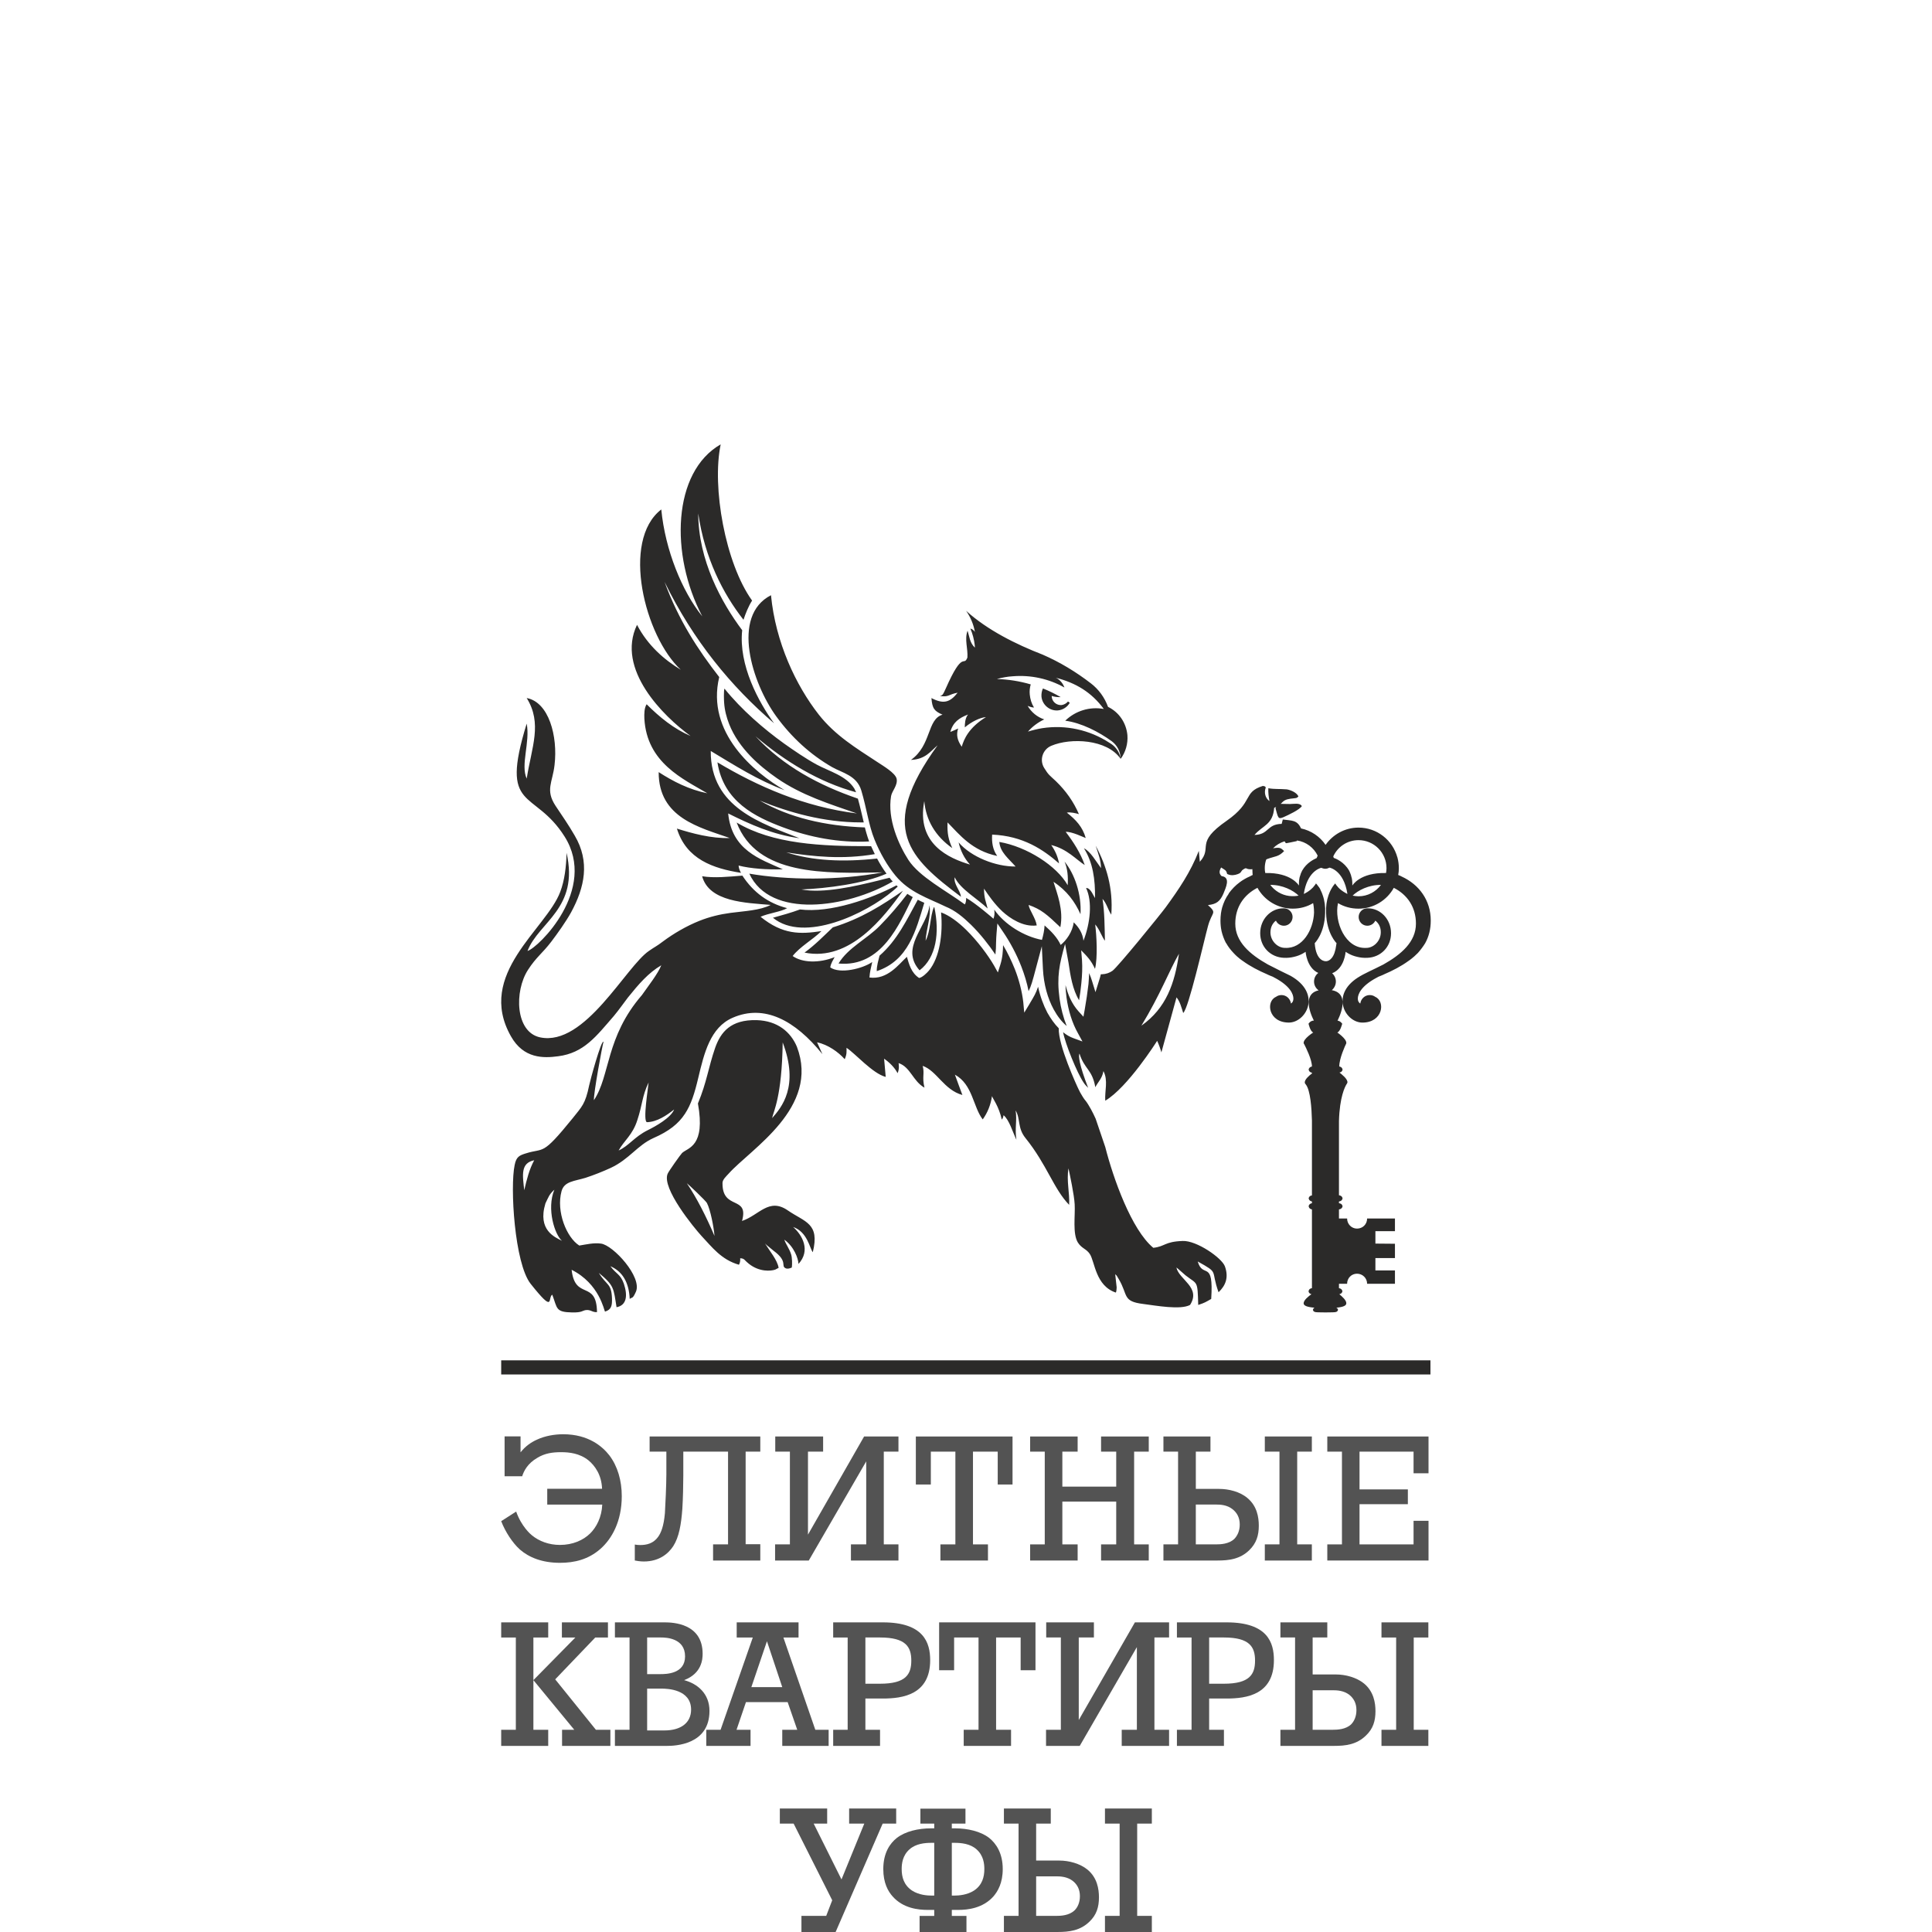 <svg width="175" height="175" viewBox="0 0 175 175" fill="none" xmlns="http://www.w3.org/2000/svg">
<g clip-path="url(#clip0_416_3846)">
<path fill-rule="evenodd" clip-rule="evenodd" d="M65.444 107.204C65.444 109.652 67.861 108.266 67.212 110.594C68.76 110.078 69.644 108.456 71.354 109.635C72.916 110.712 74.275 110.785 73.623 113.424C73.344 113.085 73.139 111.581 71.84 111.14C72.679 111.878 73.449 113.263 72.326 114.487C72.311 113.986 71.913 112.91 71.044 112.289C71.163 112.674 71.517 113.13 71.664 113.633C71.752 113.91 71.767 114.515 71.722 114.811C71.561 114.885 71.354 114.958 71.176 114.885C70.677 114.663 71.429 114.295 70.072 113.293C69.851 113.115 69.644 112.938 69.423 112.762C69.393 112.732 69.335 112.674 69.291 112.628C69.732 113.338 70.412 114.134 70.528 114.841C70.528 114.841 70.234 115.003 70.219 115.003C69.836 115.134 68.79 115.237 67.831 114.472C67.698 114.353 67.595 114.28 67.534 114.207C67.388 114.044 67.315 113.986 67.048 113.97C67.063 114.235 67.02 114.413 66.932 114.56C65.338 114.104 64.499 112.968 63.555 111.966C62.878 111.228 59.914 107.632 60.475 106.318C60.562 106.099 61.639 104.58 61.785 104.434C62.319 103.946 63.923 103.858 63.218 99.952C64.042 97.96 64.145 96.751 64.779 94.908C65.28 93.495 66.179 92.344 68.539 92.403C70.44 92.463 71.619 93.48 72.18 94.807C74.288 100.335 68.007 104.064 66.003 106.305C65.781 106.555 65.412 106.864 65.444 107.204ZM120.547 80.595C120.474 80.743 120.399 80.906 120.338 81.081C120.164 81.569 120.089 82.128 120.119 82.689V82.703C120.164 84.561 121.063 85.43 121.063 85.43C121.033 85.636 121.003 85.815 120.973 85.976C120.945 86.081 120.915 86.197 120.871 86.331C120.575 87.126 120.089 87.067 120.089 87.067C120.089 87.067 119.205 87.14 119.087 85.43C119.087 85.43 119.986 84.561 120.029 82.703V82.689C120.059 82.128 119.984 81.569 119.809 81.081C119.764 80.919 119.691 80.773 119.618 80.625C119.603 80.567 119.573 80.522 119.543 80.463C119.513 80.403 119.469 80.358 119.439 80.315C119.308 80.124 119.203 80.022 119.203 80.022C119.188 80.005 119.188 80.022 119.188 80.05C119.132 80.139 119.056 80.227 118.983 80.315C118.968 80.347 118.938 80.375 118.908 80.403C118.629 80.7 118.319 80.861 118.172 80.936C118.157 80.95 118.127 80.965 118.099 80.965C118.392 79.048 119.439 78.665 119.674 78.605C119.792 78.65 119.911 78.693 120.046 78.693C120.177 78.693 120.308 78.65 120.427 78.59C120.427 78.59 121.71 78.799 122.048 80.965C122.018 80.965 122.005 80.95 121.975 80.936C121.844 80.861 121.519 80.7 121.239 80.403C121.209 80.375 121.179 80.347 121.164 80.315C121.076 80.227 121.003 80.124 120.943 80.02C120.943 80.02 120.751 80.212 120.545 80.597V80.595H120.547ZM113.471 79.253C113.471 79.253 113.352 79.298 113.204 79.388L113.176 79.401C113.028 79.461 112.896 79.532 112.763 79.608C112.6 79.696 112.425 79.814 112.29 79.917C111.909 80.197 111.583 80.537 111.303 80.919C111.303 80.919 111.303 80.934 111.29 80.965C111.023 81.332 110.832 81.76 110.698 82.216C110.655 82.378 110.625 82.541 110.595 82.719C110.567 82.939 110.55 83.161 110.55 83.382C110.55 83.707 110.58 84.016 110.64 84.296V84.311C110.729 84.707 110.877 85.092 111.053 85.43H111.068C111.245 85.754 111.466 86.034 111.716 86.301C112.159 86.787 112.587 87.052 112.587 87.052C113.234 87.523 114.002 87.922 114.798 88.262C114.856 88.29 114.901 88.32 114.959 88.335C114.959 88.335 114.974 88.35 114.987 88.35C115.092 88.394 115.211 88.439 115.314 88.482C115.342 88.497 115.372 88.512 115.402 88.527L115.357 88.512C115.372 88.527 115.387 88.527 115.402 88.542L115.445 88.555C116.891 89.323 117.155 90.073 117.155 90.443C117.155 90.738 117.009 90.856 116.936 90.899C116.875 90.473 116.523 90.133 116.08 90.133C115.888 90.133 115.712 90.192 115.577 90.295C114.634 90.708 114.886 92.624 116.744 92.624C118.261 92.624 119.676 90.163 117.155 88.542C116.744 88.275 116.906 88.424 114.841 87.361C113.219 86.449 111.892 85.313 111.892 83.662C111.892 82.173 112.66 81.053 113.899 80.418C114.518 81.539 115.725 82.305 117.097 82.305C117.775 82.305 118.409 82.128 118.938 81.805C118.955 81.834 119.026 82.203 119.026 82.659C118.968 84.223 117.981 85.946 116.404 85.858C115.74 85.873 115.077 85.238 115.077 84.459C115.077 84.045 115.224 83.722 115.46 83.485C115.503 83.44 115.548 83.41 115.577 83.397C115.697 83.662 115.975 83.853 116.301 83.853C116.727 83.853 117.082 83.498 117.082 83.057C117.082 82.629 116.727 82.276 116.301 82.276C116.256 82.276 116.228 82.276 116.183 82.276C116.198 82.276 116.211 82.276 116.228 82.276C115.151 82.276 114.148 83.219 114.148 84.531C114.148 85.769 115.077 86.714 116.301 86.759C116.626 86.772 116.921 86.742 117.215 86.669C117.833 86.535 118.261 86.213 118.261 86.213C118.261 86.213 118.364 87.671 119.411 88.129C119.175 88.305 119.026 88.585 119.026 88.91C119.026 89.234 119.188 89.529 119.441 89.705C117.714 90.09 119.013 92.446 119.013 92.446H118.953C118.674 92.478 118.527 92.727 118.527 92.727C118.527 92.727 118.674 93.42 118.953 93.523C118.953 93.523 118.054 94.084 118.084 94.482C118.099 94.527 118.112 94.57 118.142 94.6C118.291 94.895 118.835 95.971 118.835 96.605C118.6 96.648 118.555 96.81 118.54 96.855C118.54 96.885 118.54 96.885 118.54 96.885C118.54 96.885 118.555 97.119 118.835 97.164V97.238C118.57 97.431 118.172 97.784 118.187 98.05C118.187 98.109 118.218 98.167 118.276 98.227C118.702 98.758 118.807 100.395 118.835 101.5V102.561V108.28C118.6 108.31 118.555 108.473 118.54 108.531C118.54 108.544 118.54 108.544 118.54 108.544C118.54 108.544 118.555 108.781 118.835 108.826V108.987C118.6 109.032 118.555 109.179 118.54 109.239C118.54 109.267 118.54 109.267 118.54 109.267C118.54 109.267 118.555 109.503 118.835 109.548V116.683C118.6 116.711 118.54 116.874 118.54 116.932C118.527 116.962 118.527 116.962 118.527 116.962C118.527 116.962 118.54 117.169 118.79 117.227C118.527 117.418 118.069 117.771 118.084 118.068C118.099 118.257 118.349 118.393 119.072 118.451C118.968 118.494 118.94 118.584 118.925 118.629C118.925 118.642 118.925 118.642 118.925 118.642C118.925 118.642 118.94 118.821 119.162 118.849C119.162 118.864 119.56 118.879 120.059 118.879C120.562 118.879 120.96 118.864 120.96 118.849C121.181 118.821 121.196 118.642 121.196 118.642C121.196 118.642 121.181 118.494 121.033 118.451C121.697 118.393 121.934 118.259 121.947 118.068C121.977 117.788 121.549 117.418 121.313 117.227C121.579 117.182 121.594 116.962 121.594 116.962C121.594 116.962 121.579 116.726 121.283 116.683V116.285H122.02C122.02 115.769 122.418 115.371 122.917 115.371C123.42 115.371 123.833 115.769 123.833 116.285H126.354V115.076H124.584V113.955H126.354V112.659L124.584 112.644V111.521H126.354V110.372H123.833C123.833 110.889 123.435 111.286 122.917 111.286C122.418 111.286 122.02 110.874 122.02 110.372H121.283V109.548C121.594 109.503 121.607 109.267 121.607 109.267C121.607 109.267 121.594 109.015 121.283 108.987V108.826C121.594 108.796 121.607 108.544 121.607 108.544C121.607 108.544 121.594 108.31 121.283 108.265V102.561V101.543C121.343 99.36 121.829 98.431 121.977 98.197C122.02 98.152 122.035 98.094 122.05 98.05C122.078 97.726 121.532 97.313 121.328 97.149C121.594 97.106 121.607 96.885 121.607 96.885C121.607 96.885 121.594 96.648 121.313 96.603C121.298 95.882 121.872 94.659 121.917 94.57C121.932 94.54 121.947 94.51 121.947 94.482C121.975 94.084 121.134 93.525 121.134 93.525C121.416 93.42 121.577 92.727 121.577 92.727C121.577 92.727 121.416 92.478 121.151 92.448C121.151 92.448 122.476 90.015 120.635 89.69C120.855 89.499 121.003 89.219 121.003 88.91C121.003 88.615 120.87 88.335 120.663 88.157C121.786 87.729 121.887 86.213 121.887 86.213C121.887 86.213 122.315 86.535 122.934 86.67C123.229 86.744 123.524 86.772 123.848 86.759C125.072 86.714 125.999 85.769 125.999 84.533C125.999 83.219 124.999 82.276 123.922 82.276C123.937 82.276 123.95 82.276 123.967 82.276C123.922 82.276 123.891 82.276 123.848 82.276C123.42 82.276 123.066 82.631 123.066 83.057C123.066 83.5 123.42 83.853 123.848 83.853C124.173 83.853 124.453 83.662 124.571 83.397C124.599 83.41 124.644 83.44 124.687 83.485C124.851 83.647 124.969 83.838 125.027 84.075C125.057 84.178 125.07 84.296 125.07 84.414C125.07 84.429 125.07 84.442 125.07 84.459C125.07 85.238 124.408 85.873 123.745 85.86C121.872 85.963 120.825 83.5 121.196 81.805C121.739 82.13 122.373 82.307 123.051 82.307C124.423 82.307 125.633 81.539 126.251 80.418C127.488 81.053 128.255 82.173 128.255 83.662C128.255 85.313 126.928 86.449 125.307 87.363C124.274 87.892 123.597 88.159 122.979 88.557C120.472 90.178 121.887 92.626 123.405 92.626C125.262 92.626 125.513 90.708 124.571 90.295C124.438 90.192 124.259 90.133 124.068 90.133C123.627 90.133 123.272 90.473 123.214 90.901C123.139 90.856 122.992 90.738 122.992 90.445C122.992 90.075 123.259 89.324 124.702 88.557L124.745 88.542C124.762 88.527 124.776 88.527 124.791 88.512L124.745 88.527C124.776 88.512 124.806 88.499 124.836 88.482C124.939 88.439 125.057 88.395 125.16 88.35C125.173 88.35 125.188 88.337 125.188 88.337C125.249 88.32 125.292 88.292 125.352 88.262C126.148 87.922 126.913 87.524 127.561 87.053C127.561 87.053 127.976 86.789 128.432 86.318C128.683 86.036 128.903 85.741 129.094 85.432C129.419 84.842 129.597 84.178 129.597 83.384C129.597 81.554 128.548 80.124 126.972 79.401C126.87 79.343 126.765 79.3 126.649 79.255C126.692 79.048 126.707 78.842 126.707 78.635C126.707 78.312 126.664 78.003 126.589 77.708C126.589 77.678 126.574 77.663 126.574 77.648C126.574 77.648 126.574 77.648 126.574 77.663C126.148 76.1 124.73 74.964 123.051 74.964C121.829 74.964 120.736 75.585 120.072 76.528C119.558 75.777 118.762 75.231 117.848 75.039C117.493 74.256 117.022 74.347 116.196 74.228L116.093 74.626C114.721 74.656 114.957 75.598 113.632 75.628C114.368 74.757 115.299 74.714 115.415 73.168C115.473 73.153 115.533 73.123 115.592 73.093C115.562 73.138 115.547 73.181 115.533 73.211C115.783 74.08 115.753 74.243 116.284 74.007C116.712 73.815 117.699 73.359 117.921 73.019C117.743 72.695 117.183 72.828 116.859 72.828L116.005 72.813C116.093 72.74 116.151 72.665 116.168 72.652C116.418 72.4 116.74 72.355 117.213 72.31C117.463 72.282 117.478 72.282 117.611 72.135C117.45 71.796 116.964 71.576 116.564 71.501C115.813 71.441 115.488 71.501 114.884 71.398C114.869 71.796 114.914 72.179 114.987 72.561C114.604 72.297 114.486 71.781 114.648 71.353C114.648 71.249 114.559 71.206 114.383 71.191C112.555 71.766 113.587 72.62 111.11 74.347C108.176 76.381 109.886 76.719 108.679 78.061L108.589 77.072C107.836 79.003 106.778 80.552 105.597 82.173C105.169 82.764 101.218 87.628 100.762 87.939C100.482 88.129 100.186 88.232 99.833 88.247C99.788 88.247 99.76 88.247 99.715 88.247C99.67 88.439 99.611 88.647 99.538 88.867L99.228 89.869L98.919 88.867C98.861 88.675 98.772 88.41 98.654 88.144C98.639 88.469 98.624 88.791 98.594 89.133C98.506 89.899 98.388 90.68 98.254 91.445L98.138 92.095L97.693 91.607C97.076 90.916 96.736 90.105 96.516 89.234C96.516 89.604 96.561 89.987 96.605 90.357C96.766 91.534 97.121 92.669 97.637 93.583L98.048 94.336L97.239 94.041C96.914 93.923 96.59 93.745 96.295 93.495C96.486 94.542 97.562 97.181 98.138 98.035C98.256 98.227 98.403 98.375 98.564 98.536C97.74 96.414 97.667 95.59 97.783 95.441C98.226 96.857 98.934 96.857 99.213 98.478C99.463 97.99 99.833 97.696 99.949 97.018C100.394 97.874 100.054 98.803 100.113 99.702C102.147 98.493 104.741 94.396 104.814 94.278C104.963 94.6 105.094 94.955 105.199 95.323L106.569 90.34C106.894 90.738 107.012 91.254 107.174 91.755C107.662 91.372 109.047 85.255 109.415 83.9C109.783 82.528 110.284 82.778 109.415 81.98C110.195 81.907 110.52 81.627 110.815 80.95C111.021 80.433 111.507 79.461 110.652 79.358C110.329 79.063 110.52 78.754 110.608 78.575C110.948 78.812 111.066 78.784 111.155 79.166C111.404 79.27 111.552 79.313 111.905 79.24C112.51 79.091 112.363 78.93 112.57 78.784C112.981 78.502 112.776 78.739 113.277 78.739C113.336 78.739 113.396 78.739 113.439 78.724C113.439 79.048 113.469 79.255 113.469 79.255L113.471 79.253ZM119.263 77.721C119.013 77.839 118.349 78.149 117.951 78.857C117.951 78.857 117.951 78.857 117.938 78.872C117.938 78.9 117.921 78.915 117.908 78.945C117.908 78.96 117.893 78.975 117.893 78.99C117.878 79.003 117.863 79.033 117.85 79.063C117.805 79.197 117.76 79.328 117.716 79.476C117.716 79.506 117.701 79.534 117.701 79.564C117.686 79.624 117.686 79.683 117.671 79.741C117.658 79.861 117.658 79.992 117.658 80.139C117.658 80.169 117.658 80.184 117.658 80.214C117.658 80.214 116.981 79.02 114.606 79.078C114.576 78.93 114.563 78.784 114.563 78.635C114.563 78.371 114.606 78.106 114.694 77.855C114.725 77.839 114.753 77.824 114.783 77.809C115.505 77.545 115.813 77.618 116.316 77.089C116.035 76.837 115.991 76.721 115.314 76.837C115.594 76.543 115.948 76.336 116.346 76.205C116.551 76.394 116.286 76.424 116.891 76.306C117.317 76.218 117.435 76.188 117.452 76.188C117.465 76.175 117.48 76.16 117.48 76.129C118.306 76.248 118.998 76.777 119.353 77.5C119.323 77.575 119.293 77.648 119.263 77.721ZM120.766 77.575C121.164 76.704 122.035 76.1 123.052 76.1C124.453 76.1 125.588 77.233 125.588 78.635C125.588 78.782 125.573 78.93 125.545 79.078C123.171 79.018 122.493 80.214 122.493 80.214C122.493 80.184 122.493 80.169 122.493 80.139C122.493 79.992 122.493 79.859 122.476 79.741C122.463 79.681 122.463 79.623 122.448 79.562V79.549V79.534H122.433V79.519C122.433 79.506 122.433 79.476 122.418 79.459C122.388 79.328 122.358 79.197 122.3 79.078C122.287 79.046 122.287 79.033 122.27 79.018V79.003V78.988H122.257C122.257 78.973 122.242 78.958 122.242 78.945C122.227 78.915 122.214 78.885 122.214 78.872C122.197 78.855 122.197 78.855 122.197 78.855C121.756 78.074 120.988 77.764 120.811 77.706C120.796 77.661 120.783 77.618 120.766 77.573V77.575ZM117.628 81.128C117.628 81.128 117.613 81.128 117.598 81.128C117.495 81.156 117.155 81.201 116.772 81.156C116.067 81.068 115.46 80.683 115.062 80.154C116.168 80.139 117.155 80.655 117.628 81.128ZM125.087 80.154C124.631 80.773 123.893 81.186 123.052 81.186C122.874 81.186 122.698 81.154 122.521 81.126C122.992 80.655 123.98 80.139 125.087 80.154ZM65.147 61.328C63.231 58.867 61.461 56.17 60.194 52.705C62.805 58.041 66.209 62.169 70.115 65.516C68.73 63.614 66.887 60.252 67.227 57.084C65.338 54.562 63.261 50.759 63.246 46.513C63.835 50.538 65.472 53.753 67.345 56.14C67.536 55.566 67.786 54.931 68.124 54.4C65.693 51.011 64.469 44.111 65.28 40.25C60.916 42.741 60.665 50.243 63.614 55.831C61.785 53.574 60.254 49.832 59.899 46.145C56.228 48.976 58.396 57.644 61.667 60.666C60.179 59.768 58.675 58.469 57.701 56.598C55.772 60.62 60.093 64.883 62.553 66.666C61.035 66.017 59.751 64.971 58.572 63.791C58.351 64.13 58.351 64.677 58.366 65.089C58.587 69.097 61.874 70.557 64.07 71.856C62.405 71.516 60.99 70.793 59.663 69.938C59.648 74.095 63.392 74.951 66.104 75.908C64.438 75.968 62.671 75.48 61.314 75.054C62.168 77.839 64.603 78.665 67.122 79.063C67.003 78.872 66.915 78.635 66.902 78.401C67.993 78.68 69.496 78.784 70.911 78.74C68.817 77.809 66.283 77 65.958 73.682C67.948 74.671 69.982 75.598 72.415 75.925C69.023 74.583 64.351 73.181 64.379 68.023C66.532 69.32 68.655 70.677 71.073 71.576C68.315 69.983 63.938 66.356 65.147 61.33V61.328ZM65.62 62.375C65.545 62.582 65.575 63.436 65.59 63.629C65.635 64.337 65.811 64.984 66.046 65.589C66.917 67.8 68.833 69.421 70.367 70.484C72.608 72.045 75.202 72.841 77.619 73.682C72.814 73.078 68.642 71.236 64.986 69.053C65.532 72.62 68.436 74.007 70.911 74.934C73.314 75.835 76.013 76.364 78.725 76.218C78.637 75.966 78.548 75.717 78.475 75.45C78.445 75.349 78.415 75.231 78.385 75.125C78.37 75.067 78.357 75.009 78.34 74.949C74.729 74.816 71.517 74.065 68.818 72.516C71.457 73.592 74.627 74.493 77.972 74.493C78.047 74.493 78.15 74.493 78.239 74.493C78.075 73.813 77.914 73.078 77.707 72.34C74.184 71.131 70.986 69.421 68.436 66.694C71.088 68.948 74.139 70.837 77.544 71.764C77.486 71.647 77.443 71.529 77.383 71.426C76.647 70.26 75.127 69.877 73.978 69.258C72.976 68.712 71.883 67.961 71.014 67.344C69.186 66.03 67.167 64.292 65.62 62.373V62.375ZM81.201 80.197C78.901 81.407 75.245 82.719 72.46 82.378C71.707 82.659 70.765 82.924 70.012 83.13C72.828 85.447 78.445 82.763 80.893 80.683C81.067 80.537 81.187 80.433 81.319 80.302C81.276 80.272 81.246 80.227 81.201 80.197ZM81.79 80.683C79.949 81.967 78.017 83.206 75.436 84.001C74.611 84.782 73.83 85.591 72.873 86.286C77 87.126 80.067 83.057 81.79 80.683ZM75.954 87.275C79.86 87.643 81.482 83.677 82.676 81.259C82.514 81.171 82.351 81.068 82.188 80.965C81.437 81.952 80.583 82.954 79.697 83.853C78.518 85.062 76.808 85.845 75.954 87.275ZM79.417 87.966C82.293 87.008 82.971 84.251 83.721 81.775C83.517 81.687 83.323 81.599 83.132 81.496C82.145 83.294 81.274 85.167 79.667 86.565C79.579 86.935 79.402 87.494 79.417 87.966ZM84.194 81.997C83.988 83.956 81.48 85.845 83.293 87.892C84.814 86.744 85.121 84.457 84.635 82.188L84.592 82.173C84.237 82.999 84.297 84.354 83.84 85.21C83.9 84.135 84.356 82.999 84.194 81.997ZM79.949 79.018C75.983 79.769 71.294 79.726 67.874 79.136C69.763 83.249 76.705 82.261 80.863 79.844C80.818 79.786 80.758 79.726 80.701 79.668C80.669 79.623 80.626 79.562 80.581 79.506C80.36 79.549 79.755 79.711 79.581 79.756C77.486 80.272 74.567 80.95 72.591 80.567C74.877 80.478 78.284 80.035 80.302 79.136C79.992 78.724 79.712 78.266 79.446 77.766C76.365 78.104 73.58 77.973 71.221 77.205C73.653 77.588 76.337 77.868 79.241 77.367C79.123 77.132 79.019 76.895 78.901 76.644C74.376 76.661 69.984 76.452 66.726 74.506C68.569 79.328 74.686 79.121 79.949 79.018ZM63.6 79.371C64.233 81.7 67.536 81.775 69.806 81.967C68.848 82.468 67.403 82.526 66.179 82.688C65.19 82.821 64.278 83.042 63.349 83.41C62.17 83.881 60.99 84.576 60.062 85.268C59.486 85.711 59.325 85.754 58.795 86.124C56.701 87.524 53.001 94.807 48.932 93.966C46.663 93.495 46.573 89.779 47.827 87.847C48.578 86.684 49.124 86.361 49.934 85.298C50.481 84.576 51.246 83.515 51.734 82.631C52.956 80.375 53.458 78.059 52.057 75.687C51.498 74.714 50.937 73.918 50.319 72.988C49.375 71.544 50.053 70.88 50.231 69.288C50.539 66.692 49.715 63.597 47.708 63.229C49.139 65.531 48.166 67.638 47.708 70.527C47.134 69.275 48.033 67.24 47.708 65.544C45.218 73.609 48.373 71.383 51.143 75.777C54.165 80.567 48.756 85.858 47.782 86.137C48.786 83.515 52.47 82.305 51.32 77.25C51.29 78.502 51.143 79.741 50.745 80.788C49.478 84.163 43.095 88.232 46.278 93.863C47.429 95.912 49.242 95.852 50.554 95.676C52.898 95.381 54.017 93.85 55.595 92.035C56.051 91.489 56.451 90.914 56.877 90.355C57.836 89.159 58.734 88.114 59.899 87.434C59.59 88.217 58.69 89.351 58.146 90.133C54.843 93.951 55.286 97.431 53.797 99.655C53.754 99.068 54.55 94.747 54.666 94.364C54.462 94.157 53.429 97.977 53.369 98.3C53.015 100.025 52.705 100.231 51.881 101.279C49.035 104.787 49.33 103.931 47.62 104.477C47.061 104.653 46.764 104.772 46.618 105.522C46.192 107.499 46.603 114.427 48.063 116.285C50.289 119.087 49.582 117.522 50.025 117.272C50.496 118.526 50.304 118.851 51.836 118.881C52.707 118.894 52.722 118.732 53.031 118.672C53.518 118.599 53.621 118.881 54.077 118.851C54.032 115.9 52.087 117.818 51.778 115.018C54.298 116.285 54.711 118.689 54.8 118.805C55.389 118.629 55.449 118.246 55.434 117.627C55.389 116.212 54.948 116.463 54.24 115.297C55.654 116.463 55.567 116.683 55.847 118.408C56.774 118.231 56.864 117.347 56.511 116.285C56.202 115.401 55.832 115.429 55.288 114.693C56.348 115.149 56.967 116.108 57.041 117.657C57.277 117.463 57.29 117.7 57.6 117.007C58.191 115.68 55.537 112.777 54.432 112.644C53.784 112.555 53.12 112.717 52.472 112.822C51.322 112.097 50.362 109.74 50.864 107.897C51.113 106.998 52.014 106.998 53.031 106.688C53.797 106.438 54.61 106.114 55.316 105.789C56.997 105.006 57.733 103.739 59.178 103.09C60.594 102.472 61.448 101.793 62.037 100.896C62.598 100.055 62.923 99.007 63.248 97.635C63.777 95.426 64.323 93.067 66.373 92.183C69.233 90.944 72.004 92.403 74.494 95.484L74.008 94.409C75.01 94.63 75.939 95.293 76.514 95.942C76.72 95.471 76.677 95.263 76.677 94.91C77.473 95.426 79.034 97.238 80.228 97.547L80.082 95.896C80.553 96.222 81.024 96.678 81.304 97.209C81.482 96.796 81.409 96.429 81.394 96.295C82.469 96.648 82.689 97.932 83.738 98.521C83.502 97.517 83.768 97.268 83.575 96.545C84.857 96.988 85.506 98.728 87.173 99.184C86.951 98.58 86.715 97.962 86.495 97.343C88.115 98.227 88.145 100.289 89.016 101.395C89.457 100.778 89.737 100.083 89.855 99.287C89.928 99.524 90.475 100.201 90.741 101.412C90.829 101.307 90.872 101.204 90.902 101.014C91.419 101.44 91.728 102.546 92.066 103.238C91.905 102.191 92.141 101.485 91.993 100.584C92.449 101.337 92.141 102.163 92.892 103.09C94.838 105.507 95.428 107.675 96.843 109.136C96.901 108.043 96.591 106.968 96.783 105.832C96.901 106.378 97.299 108.221 97.344 109.09C97.404 110.093 97.138 111.759 97.639 112.555C97.993 113.101 98.391 113.101 98.716 113.588C99.172 114.28 99.23 116.476 101.074 117.081C101.104 117.022 101.134 116.904 101.147 116.608L101.015 115.414C101.265 115.695 101 115.313 101.325 115.842C102.209 117.315 101.635 117.876 103.551 118.113C104.702 118.259 106.926 118.672 107.795 118.201C108.814 116.608 106.794 115.917 106.558 114.811C106.603 114.84 106.661 114.885 106.676 114.9L107.384 115.519C108.474 116.373 108.474 115.917 108.534 118.201C109.124 118.01 109.225 117.936 109.711 117.657C109.948 114.016 108.96 115.874 108.489 114.265C110.479 115.371 109.625 114.958 110.376 117.052C110.995 116.461 111.32 115.739 110.952 114.706C110.672 113.94 108.386 112.349 107.119 112.407C105.466 112.467 105.554 112.908 104.465 113.026C102.489 111.392 100.837 106.733 100.116 103.903L99.245 101.337C99.009 100.806 98.643 100.1 98.318 99.685L98.301 99.672C98.125 99.449 97.993 99.214 97.847 98.964L97.832 98.934L97.802 98.876C97.787 98.831 97.759 98.786 97.742 98.758C97.505 98.287 95.841 94.644 95.901 93.14C95.516 92.755 95.178 92.271 94.868 91.725C94.514 91.047 94.219 90.252 94.029 89.381C93.836 89.972 93.658 90.252 93.29 90.871L93.277 90.899L92.776 91.725L92.687 90.768C92.569 89.779 92.303 88.748 91.92 87.774C91.61 87.008 91.257 86.272 90.859 85.608C90.842 86.167 90.816 86.729 90.608 87.391L90.386 88.084L90.033 87.449C89.502 86.535 88.56 85.253 87.513 84.223C86.775 83.5 85.979 82.911 85.242 82.644C85.42 84.576 85.123 86.729 84.136 87.921C83.96 88.129 83.547 88.542 83.252 88.585C82.529 88.114 82.338 87.318 82.147 86.669C81.394 87.361 80.392 88.761 78.755 88.542C78.785 88.039 78.903 87.598 79.006 87.14C78.135 87.744 76.088 88.245 75.204 87.628C75.262 87.243 75.468 86.95 75.602 86.697C74.186 87.258 72.668 87.213 71.797 86.595C72.49 85.725 73.595 85.135 74.408 84.339C72.462 84.634 70.898 84.664 68.892 83.042C69.599 82.718 70.767 82.586 71.296 82.26C69.601 81.819 68.244 80.846 67.244 79.313C65.975 79.416 64.691 79.549 63.602 79.371H63.6ZM88.307 58.661C88.307 58.588 88.292 58.528 88.292 58.439C88.233 57.923 88.1 57.407 87.894 56.936C88.072 56.979 88.218 57.097 88.307 57.246C88.188 56.568 87.922 55.919 87.511 55.327C89.427 57.067 92.036 58.366 94.44 59.295C96.002 59.973 97.46 60.857 98.817 61.902C99.51 62.435 100.056 63.171 100.364 64.027C101.368 64.513 102.018 65.487 102.121 66.593C102.179 67.359 101.958 68.124 101.515 68.731C101.501 68.686 101.501 68.641 101.501 68.596C101.456 68.023 101.177 67.507 100.719 67.152C99.525 66.283 97.947 65.472 96.488 65.281C97.417 64.382 98.714 63.984 99.983 64.219C98.861 62.702 97.46 61.859 95.632 61.388C95.796 61.461 95.944 61.565 96.075 61.713C96.224 61.876 96.342 62.068 96.415 62.274C95 61.478 93.363 61.123 91.741 61.257C91.255 61.285 90.769 61.373 90.296 61.506C91.329 61.535 92.361 61.698 93.363 61.992C93.275 62.287 93.245 62.597 93.275 62.907C93.318 63.334 93.436 63.732 93.658 64.087C93.466 64.087 93.26 64.012 93.083 63.939C93.421 64.513 93.952 64.956 94.587 65.163C94.026 65.427 93.526 65.797 93.112 66.268C93.54 66.135 93.968 66.032 94.41 65.958C96.533 65.634 98.699 66.107 100.497 67.285C100.998 67.563 101.353 68.036 101.486 68.597C101.486 68.642 101.5 68.686 101.5 68.731C100.276 66.946 96.976 66.812 95.234 67.55C94.439 67.875 94.129 68.847 94.587 69.57C94.985 70.219 95.073 70.219 95.647 70.763C96.561 71.649 97.254 72.637 97.727 73.742C97.475 73.669 96.944 73.536 96.635 73.609C97.46 74.258 98.065 74.906 98.344 75.908C98.095 75.82 97.093 75.319 96.531 75.349C97.239 76.278 97.873 77.265 98.256 78.356C97.505 77.885 96.665 76.895 95.219 76.543C95.572 77.044 95.824 77.605 95.927 78.207C94.497 76.957 92.671 75.717 89.868 75.598C89.823 76.263 89.911 76.957 90.326 77.53C88.055 77.059 86.92 75.613 85.829 74.493C85.784 75.497 85.917 76.071 86.257 76.822C84.724 75.747 83.87 74.286 83.721 72.563C82.969 76.469 85.99 77.753 87.864 78.312C87.347 77.766 86.995 77.029 86.831 76.306C87.982 77.635 90.193 78.504 91.991 78.489C91.387 77.796 90.591 77.207 90.518 76.263C93.023 76.691 95.736 78.446 96.71 80.184C96.766 79.403 96.693 78.68 96.428 78.046C97.342 79.166 97.977 80.995 97.871 82.808C97.372 81.687 96.635 80.67 95.426 79.874C95.751 80.936 96.355 82.423 96.045 83.988C94.822 82.823 94.305 82.365 93.17 81.969C93.23 82.423 93.819 83.176 93.907 83.825C92.684 83.988 91.49 83.191 90.797 82.558C90.09 81.894 89.545 81.113 89.131 80.493C89.131 81.377 89.322 81.687 89.457 82.291C88.541 81.407 86.98 80.538 86.478 79.463C86.36 80.096 86.995 80.657 87.04 81.229C82.394 77.723 79.433 75.069 84.93 67.507C84.281 68.051 83.84 68.774 82.513 68.832C84.386 67.507 83.958 65.146 85.373 64.735C84.635 64.41 84.444 64.189 84.369 63.231C85.444 63.791 86.035 63.644 86.743 62.745C85.917 62.892 85.932 63.173 85.151 63.04C85.401 62.952 85.401 62.952 85.668 62.362C87.244 58.794 87.274 60.459 87.627 59.56C87.687 58.751 87.347 57.925 87.642 57.129C87.804 57.615 87.834 58.235 88.307 58.663V58.661ZM87.392 65.885C88.01 65.367 88.763 64.999 89.309 64.954C87.747 65.913 87.319 66.946 87.113 67.638C86.685 67.021 86.612 66.533 86.788 65.987C86.7 66.032 86.332 66.208 86.081 66.296C86.317 65.425 86.878 65.029 87.687 64.72C87.408 65.044 87.392 65.589 87.392 65.885ZM96.74 63.541C96.591 63.715 96.385 63.834 96.148 63.866C95.692 63.894 95.294 63.554 95.264 63.098C95.264 63.083 95.264 63.053 95.264 63.038C95.529 63.126 95.809 63.156 96.075 63.143C95.559 62.846 95.03 62.582 94.469 62.36C94.365 62.582 94.322 62.833 94.335 63.083C94.395 63.834 95.073 64.41 95.826 64.35C96.282 64.307 96.68 64.04 96.901 63.657C96.841 63.612 96.783 63.569 96.74 63.541ZM99.2 83.735C99.583 84.148 99.848 84.944 100.084 85.21C100.054 83.913 100.054 82.631 99.865 81.421C100.248 81.835 100.351 82.395 100.661 82.851C100.837 80.463 100.233 78.444 99.245 76.601C99.467 77.293 99.716 77.885 99.731 78.635C99.289 78.046 98.787 77.132 98.183 76.837C98.994 78.119 99.215 79.668 99.185 81.347C98.994 81.053 98.774 80.418 98.376 80.433C98.966 81.672 98.759 83.618 98.14 85.21C98.065 84.546 97.742 84.016 97.256 83.543C97.151 84.414 96.576 85.195 96.075 85.593C95.766 84.914 95.219 84.354 94.617 83.825C94.602 84.251 94.499 84.707 94.38 85.135C92.744 84.825 90.989 83.737 90.062 82.395C90.105 82.806 90.075 82.954 89.987 83.221C89.928 83.161 88.395 81.834 87.513 81.332C87.526 81.554 87.468 81.834 87.392 81.922C85.713 80.683 83.28 79.431 82.278 77.885C81.409 76.528 80.36 74.198 80.714 72.103C80.803 71.632 81.334 71.129 81.217 70.54C81.099 70.011 79.977 69.363 79.491 69.038C77.516 67.742 75.658 66.621 74.169 64.735C72.09 62.081 70.249 58.188 69.836 53.914C66.179 55.785 68.141 61.902 70.307 64.881C71.709 66.811 73.419 68.359 75.363 69.48C76.292 70.011 77.604 70.232 78.017 71.602C78.503 73.224 78.682 74.743 79.211 76.04C79.712 77.278 80.392 78.444 81.112 79.313C82.379 80.844 84.061 81.347 85.638 82.113C86.523 82.466 87.274 83.1 87.954 83.765C88.808 84.604 89.589 85.608 90.163 86.462C90.208 86.094 90.223 85.74 90.223 85.387C90.238 85.092 90.238 84.812 90.266 84.546L90.341 83.647L90.842 84.384C91.477 85.311 92.066 86.404 92.509 87.54C92.789 88.262 93.025 89.026 93.17 89.779C93.393 89.338 93.525 88.88 93.834 87.701L94.367 85.711L94.469 87.774C94.542 89.176 94.897 90.428 95.441 91.43C95.781 92.05 96.178 92.566 96.621 92.934C96.312 92.166 96.09 91.312 95.972 90.443C95.707 88.467 95.959 87.318 96.473 85.503L96.785 87.2C96.959 88.394 97.151 89.617 97.742 90.605C97.83 90.075 97.903 89.559 97.947 89.071C98.022 88.335 98.052 87.643 98.007 86.963L97.933 86.079C98.508 86.669 98.831 86.993 99.185 87.759C99.437 86.744 99.334 84.782 99.202 83.737H99.2V83.735ZM103.386 92.906C105.098 90.09 105.907 87.922 106.791 86.389C106.41 89.058 105.642 91.314 103.386 92.906ZM47.487 107.809C47.326 106.423 47.149 105.348 48.388 105.096C47.945 105.907 47.708 106.851 47.487 107.809ZM50.907 112.394C50.274 112.069 48.666 111.437 49.405 109.002C49.698 108.411 49.728 108.206 50.214 107.763C49.492 109.503 50.257 111.861 50.907 112.394ZM58.617 101.647C59.516 101.618 60.372 101.042 61.063 100.496C60.77 101.249 59.37 102.029 58.677 102.369C57.438 102.989 56.98 103.782 56.036 104.21C56.524 103.311 57.305 102.812 57.731 101.455C58.189 100.085 58.159 99.274 58.751 98.05C58.736 98.375 58.189 101.662 58.617 101.647ZM64.719 111.951C63.94 110.138 63.114 108.516 62.213 107.174C62.407 107.322 63.895 108.738 64.028 108.959C64.351 109.562 64.661 111.183 64.719 111.951ZM70.896 94.422C72.416 98.418 70.778 100.32 69.939 101.279C70.057 100.659 70.825 99.375 70.896 94.422Z" fill="#2B2A29"/>
<path d="M47.151 130.107H45.706V133.719H47.298C47.444 133.263 47.771 132.57 48.668 132.052C49.362 131.626 50.07 131.538 50.823 131.538C51.574 131.538 52.503 131.641 53.298 132.273C53.875 132.746 54.492 133.587 54.535 134.854H49.569V136.284H54.552C54.507 137.42 54.021 138.347 53.447 138.908C52.825 139.513 51.881 139.939 50.72 139.939C49.717 139.939 48.831 139.601 48.184 139.07C48.066 138.982 47.225 138.259 46.754 136.917L45.398 137.788C45.766 138.745 46.429 139.762 47.091 140.354C47.904 141.061 49.083 141.56 50.72 141.56C52.045 141.56 53.298 141.251 54.374 140.309C55.421 139.394 56.32 137.801 56.32 135.519C56.32 134.103 55.937 132.805 55.2 131.832C54.595 131.05 53.328 129.914 51.012 129.914C50.233 129.914 49.362 130.062 48.638 130.402C48.109 130.639 47.593 130.991 47.151 131.553V130.107Z" fill="#535353"/>
<path d="M68.867 141.351V139.875H67.54V131.489H68.867V130.117H58.842V131.489H60.359V133.537C60.359 134.451 60.27 136.426 60.227 137.06C60.124 138.269 59.859 138.873 59.608 139.213C59.182 139.804 58.592 139.949 57.988 139.949C57.81 139.949 57.661 139.935 57.5 139.905V141.351C57.678 141.379 57.973 141.439 58.313 141.439C59.698 141.439 60.522 140.746 60.98 140.054C61.509 139.228 61.703 138.077 61.806 136.677C61.864 135.778 61.894 134.451 61.894 133.627V131.489H65.946V139.89H64.591V141.351H68.867Z" fill="#535353"/>
<path d="M81.382 141.351V139.89H80.053V131.489H81.382V130.117H78.27L73.186 139.006V131.489H74.558V130.117H70.222V131.489H71.549V139.89H70.207V141.351H73.259L78.462 132.371V139.89H77.077V141.351H81.382Z" fill="#535353"/>
<path d="M88.132 131.489H90.373V134.466H91.715V130.117H82.957V134.466H84.314V131.489H86.538V139.89H85.183V141.351H89.489V139.89H88.132V131.489Z" fill="#535353"/>
<path d="M93.309 141.351H97.612V139.89H96.227V136.015H101.107V139.89H99.735V141.351H104.054V139.89H102.729V131.489H104.054V130.117H99.735V131.489H101.107V134.658H96.227V131.489H97.612V130.117H93.309V131.489H94.634V139.89H93.309V141.351Z" fill="#535353"/>
<path d="M118.827 141.351V139.89H117.5V131.489H118.827V130.117H114.567V131.489H115.894V139.89H114.567V141.351H118.827ZM109.643 131.489V130.117H105.383V131.489H106.71V139.89H105.383V141.351H110.293C111.308 141.351 112.326 141.232 113.166 140.408C113.801 139.787 114.022 139.08 114.022 138.196C114.022 137.43 113.861 136.412 112.99 135.69C112.312 135.114 111.295 134.864 110.424 134.864H108.318V131.489H109.643ZM108.316 136.281H110.145C110.527 136.281 111.147 136.307 111.648 136.707C112.016 137.002 112.296 137.43 112.296 138.092C112.296 138.699 112.061 139.125 111.809 139.389C111.323 139.86 110.556 139.89 110.13 139.89H108.316V136.279V136.281Z" fill="#535353"/>
<path d="M128.04 139.89H123.145V136.249H127.524V134.909H123.145V131.489H128.04V133.449H129.395V130.117H120.227V131.489H121.554V139.89H120.227V141.351H129.395V137.754H128.04V139.89Z" fill="#535353"/>
<path d="M48.315 156.683V148.325H49.657V146.953H45.398V148.325H46.724V156.683H45.398V158.143H49.657V156.683H48.315ZM52.118 148.323L48.315 152.186L52.017 156.683H50.911V158.143H55.288V156.683H53.976L50.29 152.115L53.918 148.325H55.068V146.953H50.896V148.325H52.118V148.323Z" fill="#535353"/>
<path d="M55.699 158.143H60.401C61.139 158.143 64.264 158.053 64.264 154.973C64.264 153.41 63.188 152.511 61.964 152.186C63.586 151.582 63.644 150.257 63.644 149.799C63.644 147.041 60.947 146.953 60.194 146.953H55.699V148.323H57.024V156.683H55.699V158.142V158.143ZM58.618 151.642V148.323H59.885C60.343 148.323 62.053 148.383 62.053 150.033C62.053 151.625 60.343 151.642 59.797 151.642H58.618ZM58.618 156.741V152.954H59.93C60.431 152.954 62.599 153.012 62.599 154.855C62.599 156.036 61.698 156.743 60.179 156.743H58.618V156.741Z" fill="#535353"/>
<path d="M63.973 158.143H67.984V156.683H66.715L67.569 154.177H71.345L72.214 156.683H70.857V158.143H75.058V156.683H73.851L70.96 148.325H72.332V146.953H66.73V148.325H68.188L65.27 156.683H63.974V158.143H63.973ZM68.057 152.82L69.47 148.665L70.857 152.82H68.055H68.057Z" fill="#535353"/>
<path d="M78.387 156.683V153.853H79.964C81.749 153.853 84.255 153.513 84.255 150.375C84.255 148.811 83.694 146.953 79.964 146.953H75.469V148.325H76.781V156.683H75.469V158.143H79.714V156.683H78.385H78.387ZM78.387 152.511V148.323H79.714C82.059 148.323 82.545 149.181 82.545 150.418C82.545 151.657 82.059 152.511 79.714 152.511H78.387Z" fill="#535353"/>
<path d="M90.226 148.323H92.45V151.289H93.794V146.953H85.066V151.289H86.423V148.323H88.635V156.683H87.293V158.143H91.581V156.683H90.226V148.323Z" fill="#535353"/>
<path d="M105.895 158.143V156.683H104.568V148.323H105.895V146.953H102.8L97.714 155.799V148.323H99.086V146.953H94.765V148.323H96.092V156.683H94.75V158.143H97.802L102.977 149.194V156.683H101.605V158.143H105.895Z" fill="#535353"/>
<path d="M109.524 156.683V153.853H111.101C112.899 153.853 115.391 153.513 115.391 150.375C115.391 148.811 114.845 146.953 111.101 146.953H106.605V148.325H107.931V156.683H106.605V158.143H110.864V156.683H109.522H109.524ZM109.524 152.511V148.323H110.866C113.195 148.323 113.682 149.181 113.682 150.418C113.682 151.657 113.195 152.511 110.866 152.511H109.524Z" fill="#535353"/>
<path d="M129.38 158.143V156.683H128.055V148.325H129.38V146.953H125.134V148.325H126.463V156.683H125.134V158.143H129.38ZM120.226 148.323V146.953H115.98V148.323H117.307V156.683H115.98V158.142H120.859C121.878 158.142 122.895 158.025 123.734 157.197C124.369 156.595 124.59 155.887 124.59 155.003C124.59 154.236 124.429 153.22 123.558 152.496C122.878 151.936 121.863 151.672 121.007 151.672H118.899V148.323H120.226ZM118.899 153.102H120.714C121.112 153.102 121.715 153.13 122.218 153.513C122.585 153.81 122.865 154.236 122.865 154.9C122.865 155.503 122.644 155.931 122.379 156.197C121.893 156.653 121.14 156.683 120.697 156.683H118.899V153.1V153.102Z" fill="#535353"/>
<path d="M81.176 165.181V163.812H76.915V165.181H78.287L76.222 170.239L73.702 165.181H74.925V163.812H70.637V165.181H71.887L75.382 172.125L74.837 173.541H72.594V174.999H75.691L79.952 165.181H81.176Z" fill="#535353"/>
<path d="M87.542 175.002V173.543H86.215V172.999H86.789C87.658 172.999 89.017 172.851 89.974 171.788C90.385 171.317 90.828 170.551 90.828 169.298C90.828 167.854 90.224 166.983 89.605 166.482C88.824 165.878 87.645 165.611 86.51 165.611H86.215V165.183H87.452V163.828H83.369V165.183H84.623V165.611H84.327C83.176 165.611 82.014 165.878 81.232 166.482C80.597 166.983 80.008 167.854 80.008 169.298C80.008 170.551 80.436 171.317 80.864 171.788C81.808 172.851 83.163 172.999 84.034 172.999H84.623V173.543H83.296V175.002H87.54H87.542ZM84.623 166.923V171.7H84.344C84.019 171.7 83.236 171.657 82.604 171.242C81.866 170.743 81.674 170.02 81.674 169.298C81.674 168.825 81.748 168.074 82.38 167.514C82.957 166.998 83.767 166.923 84.372 166.923H84.623ZM86.215 166.923H86.451C87.069 166.923 87.88 166.998 88.456 167.514C89.09 168.074 89.162 168.825 89.162 169.298C89.162 170.02 88.97 170.743 88.234 171.242C87.6 171.657 86.804 171.7 86.495 171.7H86.215V166.923Z" fill="#535353"/>
<path d="M104.333 174.999V173.541H103.006V165.181H104.333V163.812H100.087V165.181H101.416V173.541H100.087V174.999H104.333ZM95.179 165.181V163.812H90.934V165.181H92.261V173.541H90.934V174.999H95.814C96.831 174.999 97.848 174.881 98.689 174.057C99.322 173.452 99.543 172.745 99.543 171.861C99.543 171.095 99.38 170.078 98.511 169.355C97.833 168.796 96.816 168.529 95.962 168.529H93.854V165.183H95.179V165.181ZM93.854 169.958H95.68C96.063 169.958 96.669 169.988 97.169 170.371C97.538 170.665 97.818 171.093 97.818 171.756C97.818 172.347 97.597 172.788 97.332 173.04C96.844 173.511 96.093 173.541 95.65 173.541H93.854V169.958Z" fill="#535353"/>
<path d="M45.398 123.219H129.57V124.499H45.398V123.219Z" fill="#2B2A29"/>
</g>
<defs>
<clipPath id="clip0_416_3846">
<rect width="175" height="175" fill="white"/>
</clipPath>
</defs>
</svg>
